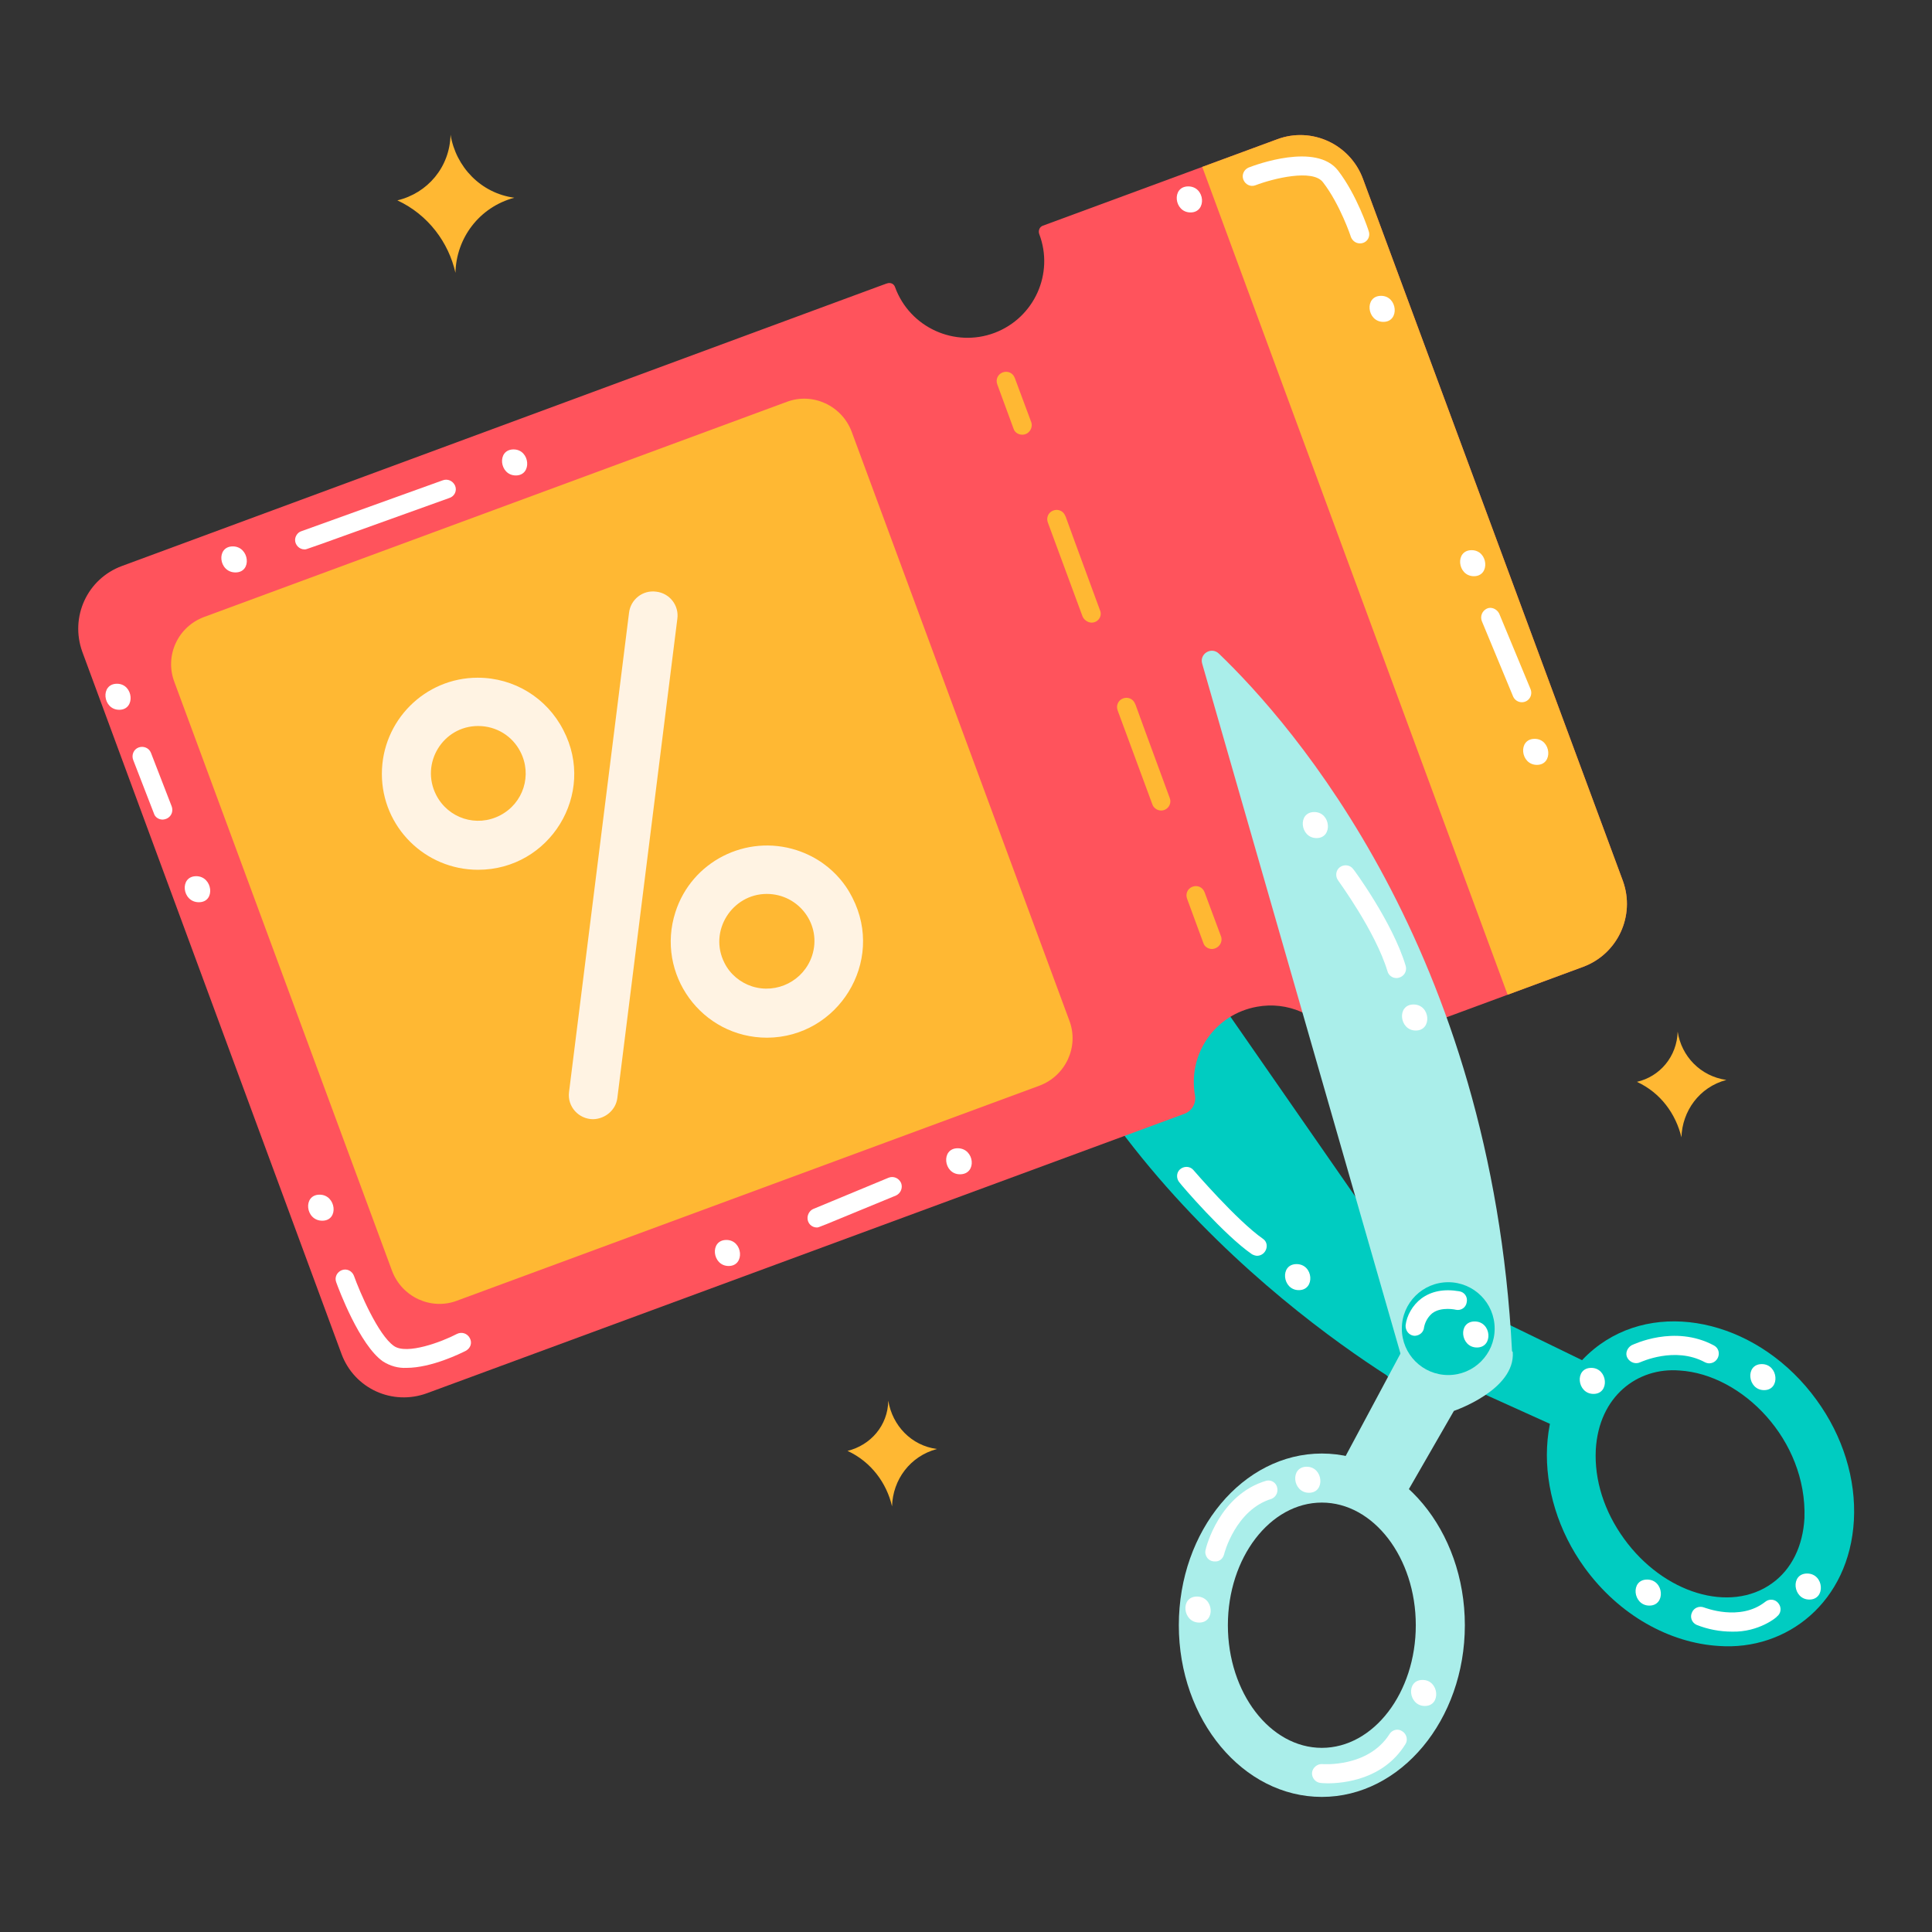 <svg xmlns="http://www.w3.org/2000/svg" xmlns:xlink="http://www.w3.org/1999/xlink" id="Layer_1" x="0px" y="0px" viewBox="0 0 512 512" style="enable-background:new 0 0 512 512;" xml:space="preserve" width="512" height="512"><rect x="0" y="0" width="512" height="512" fill="#333333" stroke="none"/> <style type="text/css"> .st0{fill:#FFB833;} .st1{fill:#00CCC1;} .st2{clip-path:url(#SVGID_2_);} .st3{fill:#FF535C;} .st4{fill:#AAEEEA;} .st5{fill:#FFFFFF;} .st6{fill:#FFF3E3;} </style> <title>Coupon</title> <g id="Coupon"> <path class="st0" d="M105.3,53.1c8.2,3.8,13.6,11.2,15.4,19.2c0.2-9.2,6.3-17.4,15.6-19.9c-8.9-1.2-15.5-8.2-16.9-16.7 C119.2,44.3,113.3,51.2,105.3,53.1z"></path> <path class="st0" d="M224.6,384.5c6.3,2.9,10.4,8.6,11.8,14.7c0.2-7.1,4.8-13.3,11.9-15.2c-6.8-0.9-11.8-6.2-12.9-12.8 C235.3,377.8,230.7,383,224.6,384.5z"></path> <path class="st0" d="M433.8,286.7c6.3,2.9,10.3,8.5,11.8,14.7c0.2-6.9,4.7-13.3,11.9-15.2c-6.9-1-11.9-6.3-12.9-12.8 C444.4,280,439.9,285.3,433.8,286.7z"></path> <path class="st1" d="M283.7,208.4l107.2,154.4l-13.6,7.6c0,0-75.9-40.9-106.2-116.1L283.7,208.4z"></path> <path class="st1" d="M384.2,343.4l44.8,21.8l-10.8,15.5L389,367.5c0,0-16.4,5-21.8-3.5C367.2,364,372.3,340.6,384.2,343.4z"></path> <path class="st1" d="M455.5,436.2c-13-0.8-26.4-8.1-35.6-20.8l0,0c-13.9-19.2-13.9-46.1,4.1-59.1c17-12.2,42.7-5.6,57.4,14.7 c7,9.6,10.5,21,9.9,31.9C490.1,424.5,473.6,437.5,455.5,436.2z M445.1,363.2c-11.1-0.9-21.4,6.8-22.2,21c-0.4,8,2.2,16.3,7.5,23.6 l0,0c10.5,14.5,28.1,19.8,39.2,11.8c5.2-3.7,8.2-9.9,8.6-17.3C478.9,381.6,461.7,364.2,445.1,363.2z"></path> <g> <defs> <path id="SVGID_1_" d="M338.5,36.9l-62.1,22.9c-0.9,0.3-1.3,1.3-1,2.2l0,0c4,10.5-1.3,22.2-11.8,26.2c-10.6,4-22.5-1.4-26.4-12.1 l0,0c-0.3-0.9-1.2-1.3-2.1-1C234.7,75.2,238,74,32.3,150c-9.2,3.4-13.8,13.5-10.5,22.7l68.7,186.1c3.4,9.2,13.5,13.8,22.7,10.4 l200.6-74c2-0.7,3.2-2.7,2.9-4.8c-2-11.1,5.3-21.6,16.4-23.6c8.1-1.5,16.2,2.1,20.7,8.9c1.4,2.3,4.2,3.2,6.8,2.3l59-21.8 c9.1-3.4,13.8-13.5,10.5-22.7L361.2,47.4C357.8,38.2,347.6,33.5,338.5,36.9z"></path> </defs> <clipPath id="SVGID_2_"> <use xlink:href="#SVGID_1_" style="overflow:visible;"></use> </clipPath> <g class="st2"> <path class="st3" d="M338.5,36.9l-62.1,22.9c-0.9,0.3-1.3,1.3-1,2.2l0,0c4,10.5-1.3,22.2-11.8,26.2c-10.6,4-22.5-1.4-26.4-12.1 l0,0c-0.3-0.9-1.2-1.3-2.1-1C234.7,75.2,238,74,32.3,150c-9.2,3.4-13.8,13.5-10.5,22.7l68.7,186.1c3.4,9.2,13.5,13.8,22.7,10.4 l200.6-74c2-0.7,3.2-2.7,2.9-4.8c-2-11.1,5.3-21.6,16.4-23.6c8.1-1.5,16.2,2.1,20.7,8.9c1.4,2.3,4.2,3.2,6.8,2.3l59-21.8 c9.1-3.4,13.8-13.5,10.5-22.7L361.2,47.4C357.8,38.2,347.6,33.5,338.5,36.9z"></path> <rect x="355.8" y="-0.3" transform="matrix(0.938 -0.346 0.346 0.938 -23.29 145.219)" class="st0" width="77.6" height="276.1"></rect> </g> </g> <path class="st0" d="M54.1,163.5l154.4-57c6.9-2.6,14.6,1,17.2,7.9l57.7,156.1c2.6,6.9-1,14.6-7.9,17.2l-154.4,57 c-6.9,2.6-14.6-1-17.2-7.9L46.2,180.7C43.6,173.8,47.1,166.1,54.1,163.5z"></path> <path class="st0" d="M270.9,115.2c-1,0-2-0.6-2.3-1.6l-4.3-11.7c-0.5-1.3,0.1-2.7,1.4-3.2s2.7,0.1,3.2,1.4 c0.5,1.2-1.6-4.2,4.4,11.8C273.8,113.4,272.7,115.2,270.9,115.2z"></path> <path class="st0" d="M307.7,214.8c-1,0-2-0.7-2.3-1.6l-9.2-24.9c-0.5-1.3,0.1-2.7,1.4-3.2c1.3-0.5,2.7,0.1,3.2,1.4 c1,2.4-3.3-8.9,9.2,25C310.6,213.1,309.4,214.8,307.7,214.8z M289.3,165c-1,0-2-0.7-2.4-1.6l-9.2-24.9c-0.5-1.3,0.1-2.7,1.4-3.2 c1.3-0.5,2.7,0.1,3.2,1.4c1,2.4-3.3-8.9,9.2,25C292.2,163.3,291,165,289.3,165z"></path> <path class="st0" d="M321.2,251.5c-1,0-2-0.6-2.3-1.6l-4.3-11.7c-0.5-1.3,0.1-2.7,1.4-3.2c1.3-0.5,2.7,0.1,3.2,1.4 c0.5,1.2-1.6-4.2,4.4,11.8C324.1,249.7,323,251.4,321.2,251.5z"></path> <path class="st4" d="M323,173.2c19.4,18.6,72.3,78.8,77.7,184.9c0.1,1.4-0.9,2.6-2.3,2.8l-23.2,3.4c-1.3,0.2-2.6-0.6-3-1.9 l-53.6-186.5C317.8,173.3,321,171.3,323,173.2z"></path> <path class="st4" d="M375,351.5l-23.5,43.9l17.8,6.3l16-27.8c0,0,16.3-5.5,15.6-15.6C400.8,358.2,383,342.1,375,351.5z"></path> <path class="st4" d="M350.3,476.2c-20.9,0-37.9-20.4-37.9-45.5s17-45.5,37.9-45.5s37.9,20.4,37.9,45.5S371.2,476.2,350.3,476.2z M350.3,398.2c-13.7,0-24.9,14.6-24.9,32.5s11.2,32.5,24.9,32.5s24.9-14.6,24.9-32.5S364,398.2,350.3,398.2z"></path> <circle class="st1" cx="383.8" cy="352.1" r="12.3"></circle> <path class="st5" d="M80.7,145.6c-1.4,0-2.5-1.2-2.5-2.5c0-1,0.7-2,1.6-2.3l37.5-13.5c1.3-0.5,2.7,0.1,3.3,1.4 c0.6,1.4-0.2,2.9-1.6,3.3C78.9,146.4,81.3,145.6,80.7,145.6z"></path> <path class="st5" d="M360.4,64.5c-1.1,0-2-0.7-2.4-1.7c0-0.1-2.9-8.7-7.4-14.5c-2.7-3.6-13.2-1-17.9,0.8c-1.3,0.5-2.7-0.2-3.2-1.5 c-0.5-1.3,0.2-2.7,1.4-3.2c1.8-0.7,17.9-6.7,23.7,0.8c5,6.5,8,15.6,8.1,16C363.3,62.8,362.2,64.5,360.4,64.5z"></path> <path class="st5" d="M403.3,186.1c-1,0-1.9-0.6-2.3-1.5l-8.3-20c-0.5-1.3,0.1-2.7,1.3-3.3s2.7,0.1,3.3,1.3l8.3,20 C406.3,184.3,405.1,186.1,403.3,186.1L403.3,186.1z"></path> <path class="st5" d="M107.7,362.5c-2.2,0.1-4.3-0.5-6.2-1.7c-6.2-4.3-11.8-19.3-12.4-21c-0.5-1.3,0.2-2.7,1.5-3.2s2.7,0.2,3.2,1.5 c1.5,4.2,6.4,15.7,10.6,18.6c3.4,2.4,12.7-1.1,16.7-3.2c1.2-0.6,2.7-0.2,3.4,1.1s0.2,2.7-1.1,3.4 C122.2,358.6,114.4,362.5,107.7,362.5z"></path> <path class="st5" d="M216.5,325.3c-1.4,0-2.5-1.1-2.5-2.5c0-1,0.6-2,1.5-2.4l20-8.3c1.3-0.5,2.7,0.1,3.3,1.4 c0.5,1.3-0.1,2.7-1.3,3.3l0,0C215.7,325.8,217.2,325.2,216.5,325.3z"></path> <path class="st5" d="M43.1,217.2c-1,0-2-0.6-2.3-1.6l-5.5-14.2c-0.5-1.3,0.1-2.8,1.4-3.3s2.8,0.1,3.3,1.4l0,0l5.5,14.2 C46.1,215.4,45,217.1,43.1,217.2z"></path> <path class="st5" d="M370.1,259.2c-1.1,0-2.1-0.7-2.4-1.8c-3.2-10.6-13-23.9-13.1-24.1c-0.8-1.1-0.6-2.7,0.5-3.5s2.7-0.6,3.5,0.5 c0.1,0,10.5,14.2,13.9,25.6C373,257.5,371.9,259.1,370.1,259.2z"></path> <path class="st5" d="M333.2,332.8c-0.5,0-1-0.2-1.4-0.4c-7.4-5.1-18.8-18.4-19.2-19c-0.9-1-0.9-2.6,0.1-3.5c1-0.9,2.6-0.9,3.5,0.1 c0.1,0.1,11.5,13.4,18.5,18.3C336.6,329.6,335.6,332.7,333.2,332.8L333.2,332.8z"></path> <path class="st5" d="M375,354c-1.6,0-2.6-1.4-2.5-2.8c0.3-2.5,1.8-5.3,4.2-7.1c2.6-1.9,5.9-2.6,10-1.9c1.4,0.2,2.3,1.5,2,2.9 c-0.2,1.4-1.5,2.3-2.9,2c0.1,0-3.8-0.9-6.2,0.9c-1.1,0.9-1.9,2.2-2.2,3.7C377.3,353,376.3,353.9,375,354z"></path> <path class="st5" d="M321.9,413.8c-1.7,0-2.8-1.6-2.4-3.1c0.1-0.6,3.6-14.6,16.1-18.3c1.4-0.3,2.7,0.6,2.9,2 c0.2,1.2-0.4,2.3-1.5,2.8c-9.6,2.9-12.6,14.6-12.6,14.7C324.1,413.1,323.1,413.9,321.9,413.8z"></path> <path class="st5" d="M453,361.3c-0.4,0-0.8-0.1-1.2-0.3c-8-4.3-17,0-17.1,0c-1.2,0.6-2.7,0.1-3.4-1.1s-0.1-2.7,1.1-3.4l0,0 c0.5-0.2,11.3-5.5,21.7,0C456.5,357.7,455.6,361.2,453,361.3L453,361.3z"></path> <path class="st5" d="M351.8,472.6c-1,0-1.7-0.1-1.8-0.1c-1.4-0.1-2.4-1.4-2.3-2.7s1.4-2.4,2.7-2.3l0,0c0.1,0,12.1,1,17.8-7.9 c0.7-1.2,2.3-1.6,3.4-0.8c1.2,0.7,1.6,2.4,0.8,3.5C366.6,471.6,356.1,472.6,351.8,472.6z"></path> <path class="st5" d="M459,432.4c-3.2,0-6.4-0.6-9.4-1.8c-1.3-0.6-1.8-2.1-1.2-3.3c0.5-1.2,1.9-1.8,3.2-1.3c0.1,0,9.5,3.8,16.2-1.5 c1.1-0.9,2.7-0.7,3.5,0.4c0.9,1.1,0.7,2.7-0.4,3.5C471,428.5,466.1,432.6,459,432.4z"></path> <path class="st5" d="M478.9,417c-4.5,0-3.8,6.9,0.6,6.9S483.4,417,478.9,417z"></path> <path class="st5" d="M436.5,418.6c-4.5,0-3.8,6.9,0.6,6.9S441,418.6,436.5,418.6z"></path> <path class="st5" d="M466.9,361.5c-4.5,0-3.8,6.9,0.6,6.9S471.3,361.5,466.9,361.5z"></path> <path class="st5" d="M421.7,362.5c-4.5,0-3.8,6.9,0.6,6.9S426.1,362.5,421.7,362.5z"></path> <path class="st5" d="M390.8,350.2c-4.5,0-3.8,6.9,0.6,6.9S395.3,350.2,390.8,350.2z"></path> <path class="st5" d="M346.3,388.7c-4.5,0-3.8,6.9,0.6,6.9S350.7,388.7,346.3,388.7z"></path> <path class="st5" d="M317.2,423.1c-4.5,0-3.8,6.9,0.6,6.9S321.7,423.1,317.2,423.1z"></path> <path class="st5" d="M377,445.2c-4.5,0-3.8,6.9,0.6,6.9S381.4,445.2,377,445.2z"></path> <path class="st5" d="M343.6,335c-4.5,0-3.8,6.9,0.6,6.9S348.1,335,343.6,335z"></path> <path class="st5" d="M374.6,266.2c-4.5,0-3.8,6.9,0.6,6.9S379.1,266.2,374.6,266.2z"></path> <path class="st5" d="M348.3,215.2c-4.5,0-3.8,6.9,0.6,6.9S352.7,215.2,348.3,215.2z"></path> <path class="st5" d="M253.8,304.3c-4.5,0-3.8,6.9,0.6,6.9C259,311.2,258.3,304.3,253.8,304.3z"></path> <path class="st5" d="M192.5,328.6c-4.5,0-3.8,6.9,0.6,6.9S196.9,328.6,192.5,328.6z"></path> <path class="st5" d="M84.7,316.6c-4.5,0-3.8,6.9,0.7,6.9S89.1,316.6,84.7,316.6z"></path> <path class="st5" d="M52,232.2c-4.5,0-3.8,6.9,0.7,6.9S56.4,232.2,52,232.2z"></path> <path class="st5" d="M31,181.2c-4.5,0-3.8,6.9,0.6,6.9S35.4,181.2,31,181.2z"></path> <path class="st5" d="M61.7,144.8c-4.5,0-3.8,6.9,0.7,6.9S66.1,144.8,61.7,144.8z"></path> <path class="st5" d="M136.1,119.1c-4.5,0-3.8,6.9,0.6,6.9S140.5,119.1,136.1,119.1z"></path> <path class="st5" d="M314.9,49.4c-4.5,0-3.8,6.9,0.6,6.9S319.4,49.4,314.9,49.4z"></path> <path class="st5" d="M366,78.4c-4.5,0-3.8,6.9,0.6,6.9S370.4,78.4,366,78.4z"></path> <path class="st5" d="M390,145.8c-4.5,0-3.8,6.9,0.6,6.9S394.4,145.8,390,145.8z"></path> <path class="st5" d="M406.7,195.8c-4.5,0-3.8,6.9,0.6,6.9S411.1,195.8,406.7,195.8z"></path> <path class="st6" d="M126.7,230.5c-14.1,0-25.5-11.4-25.5-25.4c0-14.1,11.4-25.5,25.4-25.5c9.6,0,18.3,5.3,22.7,13.9l0,0 C158.1,210.4,145.7,230.5,126.7,230.5z M126.7,192.4c-9.3,0-15.4,9.9-11.1,18.3c3.2,6.2,10.7,8.6,16.9,5.4 c6.2-3.2,8.6-10.7,5.4-16.9C135.8,195.1,131.6,192.4,126.7,192.4z"></path> <path class="st6" d="M203.3,275c-17.4,0-29.6-16.9-24.3-33.3c4.3-13.4,18.7-20.7,32.1-16.4c11.1,3.6,14.7,12.6,14.8,12.6 C234.6,254.9,222.1,274.9,203.3,275z M203.2,236.9c-9.2,0-15.5,9.9-11.2,18.3c1.5,3,4.2,5.2,7.3,6.2c6.6,2.1,13.7-1.5,15.9-8.1 C217.9,245.1,211.7,236.9,203.2,236.9L203.2,236.9z"></path> <path class="st6" d="M157.2,296.6c-3.8,0-6.9-3.3-6.4-7.2l15.9-127c0.4-3.5,3.6-6.1,7.2-5.6c3.6,0.4,6.1,3.7,5.6,7.2l-15.9,127 C163.2,294.1,160.5,296.5,157.2,296.6z"></path> </g> </svg>